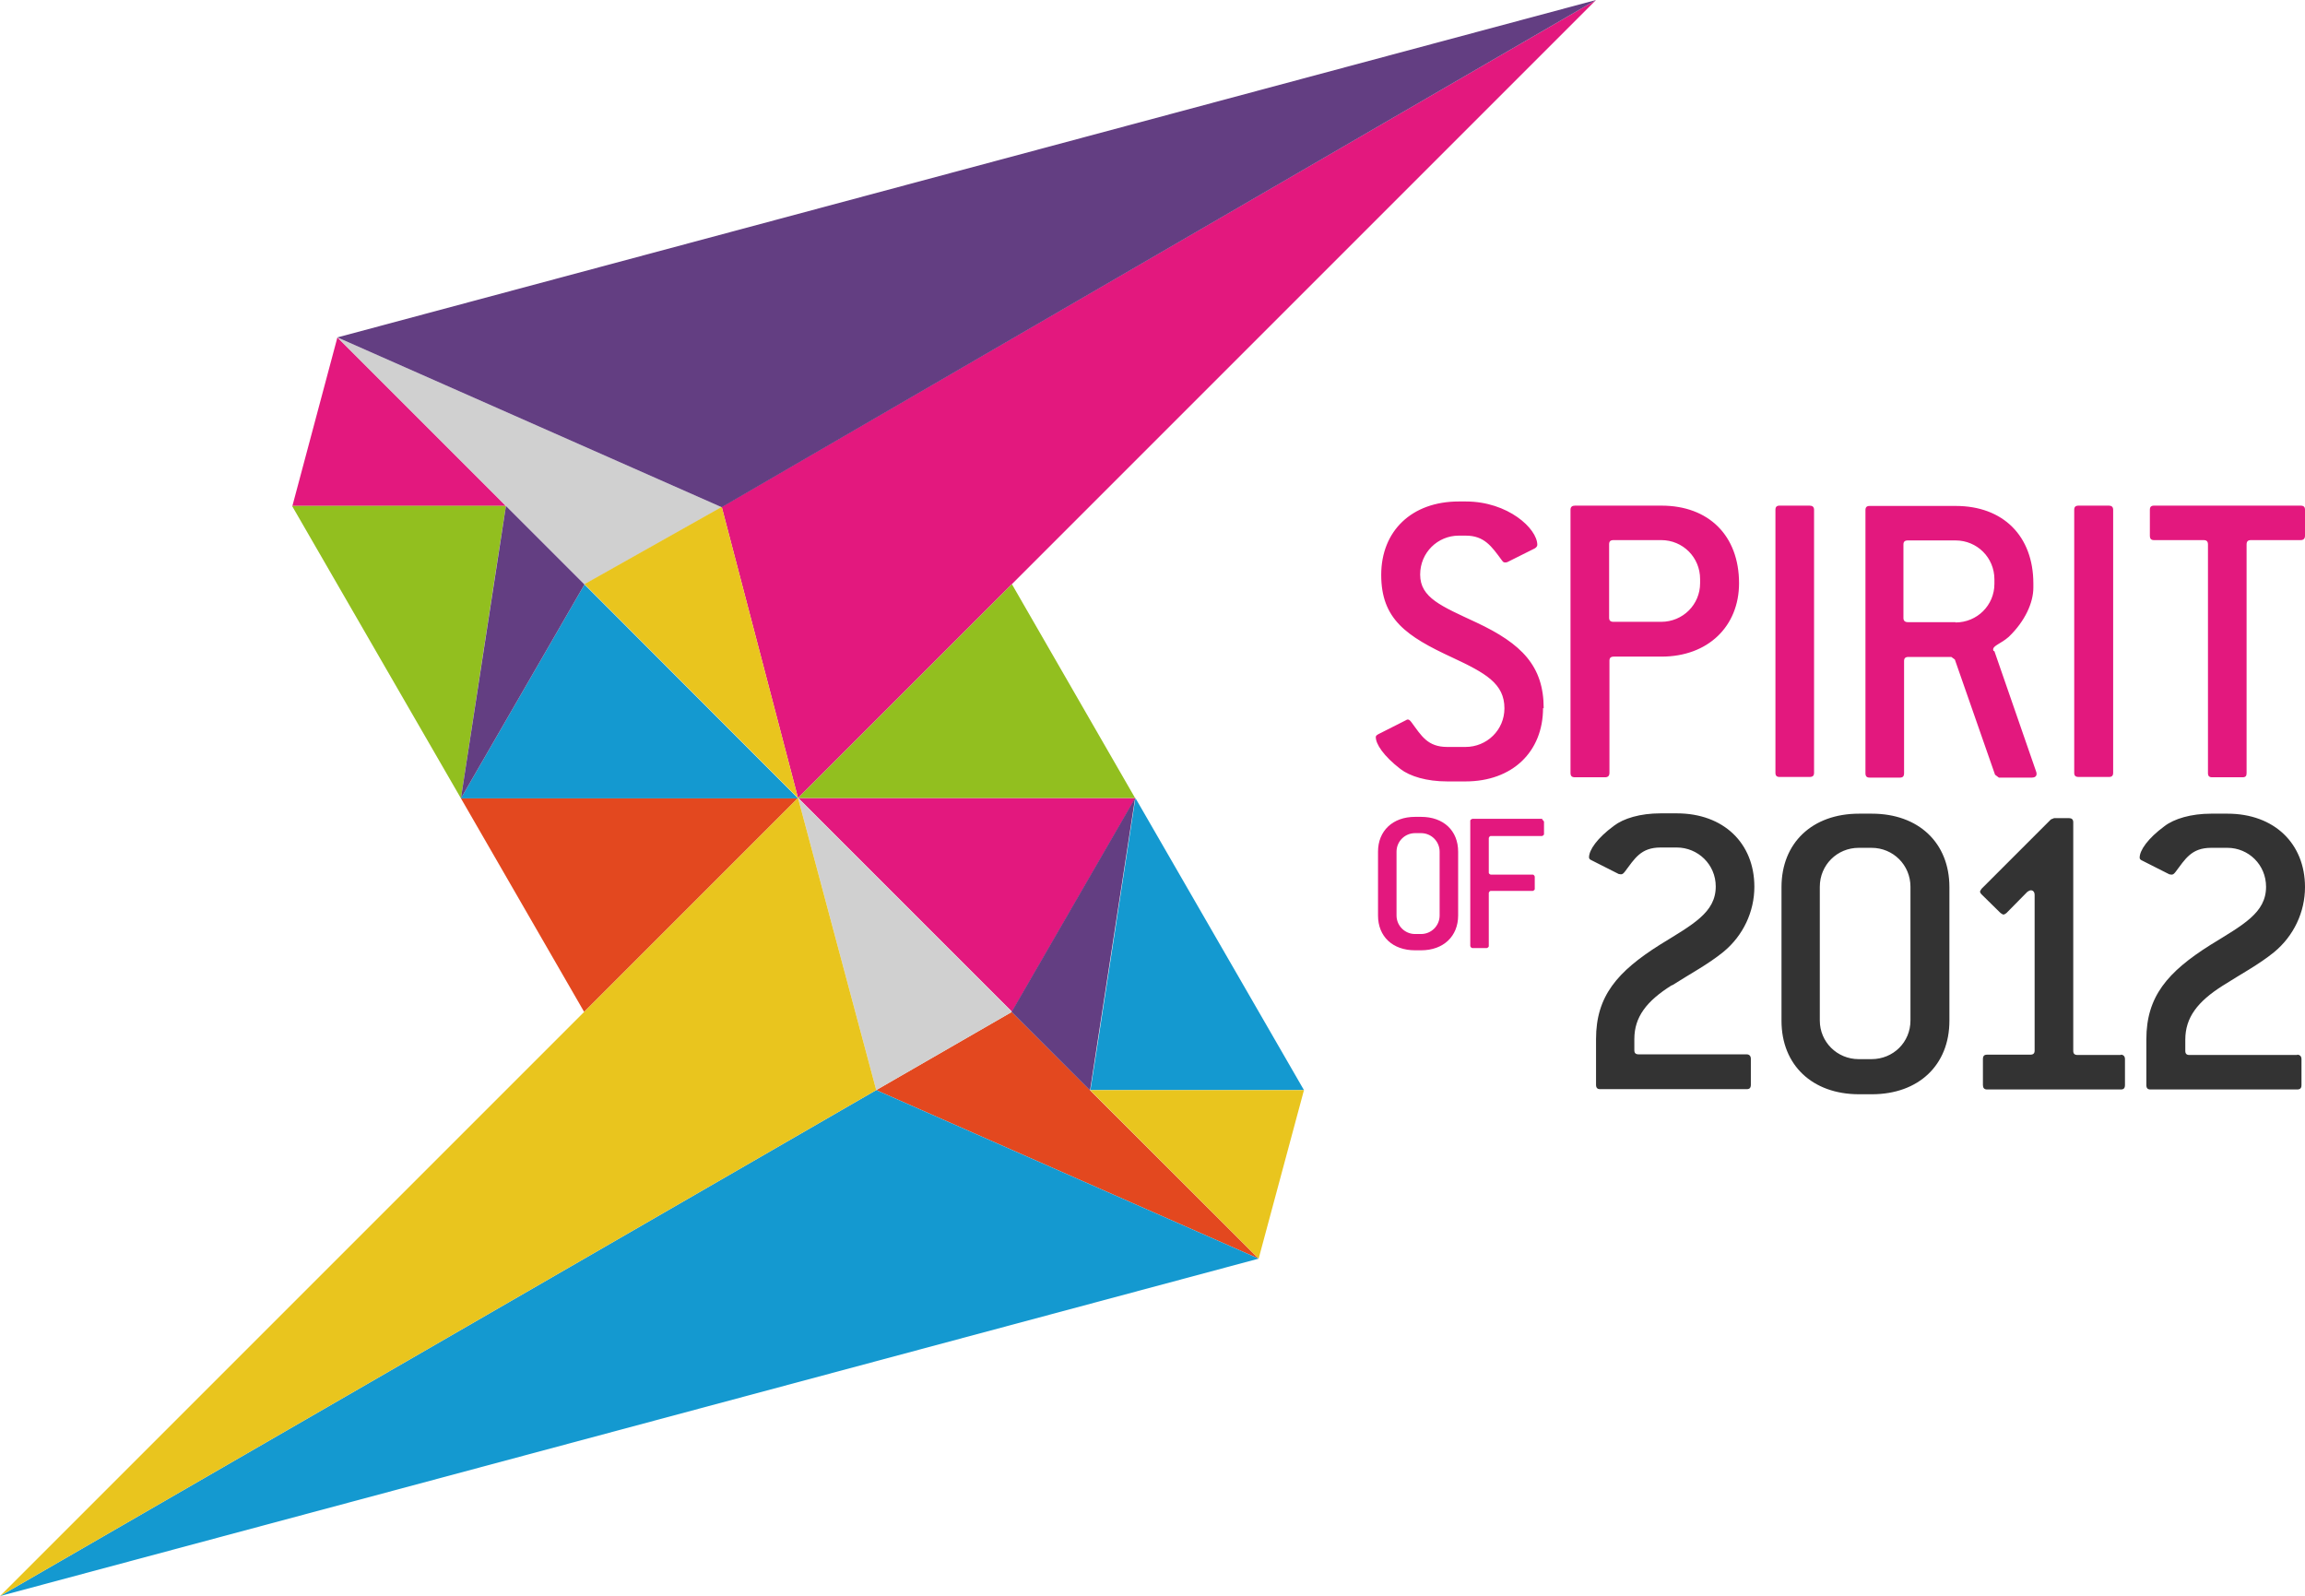<?xml version="1.0" encoding="UTF-8"?>
<svg id="Layer_1" xmlns="http://www.w3.org/2000/svg" width="72.21" height="50" viewBox="0 0 72.21 50">
  <path d="M52.38,30.87c.58-.37,1.13-.66,1.61-1.05.62-.51.97-1.26.97-2.04,0-1.36-.96-2.3-2.43-2.3h-.51c-.64,0-1.16.16-1.46.39-.53.39-.78.76-.78.99,0,.04.03.07.08.09l.85.43s.05.01.07.01c.05,0,.08-.03.12-.08.31-.41.5-.76,1.12-.76h.51c.66,0,1.22.53,1.22,1.22,0,.82-.72,1.19-1.74,1.82-1.35.85-2.01,1.62-2.01,2.96v1.43c0,.1.04.14.13.14h4.59c.09,0,.13-.04.13-.14v-.81c0-.09-.05-.14-.13-.14h-3.38c-.1,0-.14-.04-.14-.13v-.35c0-.69.38-1.19,1.18-1.69ZM66.44,33.05h-1.35c-.1,0-.14-.04-.14-.13v-7.16c0-.09-.05-.13-.13-.13h-.47l-.1.04-2.17,2.17s-.05.07-.05.09.01.05.05.09l.59.58s.07.05.09.05.05-.01.1-.05l.65-.66s.07-.05.11-.05c.07,0,.12.05.12.15v4.87c0,.09-.04.13-.14.13h-1.35c-.09,0-.13.04-.13.14v.81c0,.09.04.14.13.14h4.19c.09,0,.13-.04.13-.14v-.81c0-.09-.05-.14-.13-.14ZM71.97,33.05h-3.38c-.09,0-.13-.04-.13-.13v-.35c0-.69.38-1.19,1.17-1.69.58-.37,1.13-.66,1.61-1.05.62-.51.97-1.26.97-2.04,0-1.36-.96-2.3-2.43-2.3h-.51c-.63,0-1.16.16-1.46.39-.53.39-.78.76-.78.99,0,.04.03.07.08.09l.85.43s.05.01.07.01c.05,0,.08-.03.12-.08.31-.41.5-.76,1.12-.76h.51c.66,0,1.21.53,1.21,1.22,0,.82-.72,1.19-1.74,1.82-1.35.85-2.01,1.62-2.01,2.96v1.43c0,.1.04.14.13.14h4.59c.1,0,.14-.04.14-.14v-.81c0-.09-.05-.14-.14-.14ZM58.64,25.49h-.4c-1.47,0-2.43.92-2.43,2.3v4.19c0,1.38.96,2.3,2.43,2.3h.4c1.47,0,2.43-.92,2.43-2.3v-4.19c0-1.38-.96-2.3-2.43-2.3ZM59.85,31.97c0,.68-.54,1.21-1.22,1.21h-.4c-.68,0-1.22-.54-1.22-1.21v-4.19c0-.68.54-1.22,1.22-1.22h.4c.68,0,1.22.54,1.22,1.22v4.19Z" fill="#333"/>
  <path d="M14.44,25.01l3.86,6.69,6.7-6.7s-10.56,0-10.56,0ZM31.7,31.7l-4.25,2.45,11.98,5.28-7.74-7.73Z" fill="#e3481f"/>
  <path d="M40.85,34.15l-5.28-9.15s-1.4,9.14-1.41,9.15c-.01,0,6.7,0,6.7,0ZM0,50l39.43-10.57-11.98-5.28L0,50ZM18.31,18.31l-3.87,6.7h10.56s-6.69-6.7-6.69-6.7Z" fill="#1499d0"/>
  <path d="M31.7,31.7l3.87-6.7h-10.56s6.7,6.7,6.7,6.7ZM44.52,25.59h-.19c-.7,0-1.16.44-1.16,1.09v2c0,.66.46,1.09,1.16,1.09h.19c.7,0,1.16-.44,1.16-1.09v-2c0-.66-.46-1.09-1.16-1.09ZM45.1,28.68c0,.32-.26.58-.58.58h-.19c-.32,0-.58-.26-.58-.58v-2c0-.32.26-.58.58-.58h.19c.32,0,.58.26.58.58v2ZM48.36,22.19c0-1.32-.68-2.02-2.11-2.69-1.09-.51-1.76-.77-1.76-1.5,0-.69.55-1.22,1.21-1.22h.22c.58,0,.81.34,1.12.76.04.05.05.08.11.08.01,0,.04,0,.07-.01l.86-.43c.05-.03.08-.07.08-.11,0-.51-.92-1.36-2.24-1.36h-.22c-1.47,0-2.43.92-2.43,2.3s.78,1.92,2.23,2.59c1.05.49,1.63.82,1.63,1.59,0,.68-.55,1.21-1.22,1.21h-.57c-.62,0-.81-.35-1.12-.77-.04-.05-.07-.09-.12-.09-.01,0-.04.01-.07.03l-.85.43c-.05.03-.08.05-.08.09,0,.22.24.59.77,1,.3.23.82.39,1.47.39h.57c1.47,0,2.43-.93,2.43-2.3ZM22.61,15.88l2.39,9.12L50,0l-27.39,15.88ZM9.15,15.85h6.7s-5.28-5.28-5.28-5.28l-1.41,5.28ZM72.07,15.84h-4.59c-.09,0-.13.04-.13.13v.81c0,.1.04.14.13.14h1.55c.1,0,.14.04.14.14v7.16c0,.09.04.13.13.13h.95c.1,0,.13-.04.13-.13v-7.16c0-.1.04-.14.14-.14h1.55c.09,0,.14-.04.14-.14v-.81c0-.09-.04-.13-.14-.13ZM66.07,15.84h-.95c-.1,0-.14.04-.14.13v8.24c0,.09.04.13.14.13h.95c.09,0,.13-.04.13-.13v-8.24c0-.09-.05-.13-.13-.13ZM56.69,15.84h-.94c-.09,0-.13.04-.13.13v8.24c0,.09.04.13.13.13h.94c.1,0,.14-.04.14-.13v-8.24c0-.09-.05-.13-.14-.13ZM52.04,15.84h-2.7c-.09,0-.14.04-.14.13v8.24c0,.1.04.14.14.14h.94c.09,0,.14-.04.14-.14v-3.51c0-.09.04-.13.14-.13h1.49c1.46,0,2.43-.95,2.43-2.3,0-1.49-.95-2.43-2.43-2.43ZM53.26,18.27c0,.67-.54,1.21-1.22,1.21h-1.49c-.1,0-.14-.04-.14-.13v-2.3c0-.09.04-.13.14-.13h1.49c.68,0,1.22.54,1.22,1.22v.14ZM48.32,25.65h-2.19s-.07.02-.07.06v3.93s.02.06.07.06h.45s.06-.02.06-.06v-1.67s.02-.06.06-.06h1.32s.06-.02.06-.06v-.39s-.02-.06-.06-.06h-1.32s-.06-.02-.06-.06v-1.09s.02-.06.06-.06h1.61s.06-.02.06-.06v-.39s-.03-.06-.06-.06ZM62.45,20.39s-.01-.03-.01-.04c0-.13.24-.18.49-.4.51-.49.77-1.07.77-1.54v-.13c0-1.49-.95-2.43-2.43-2.43h-2.7c-.09,0-.13.04-.13.13v8.24c0,.1.04.14.13.14h.95c.09,0,.13-.04.13-.14v-3.51c0-.09.04-.13.14-.13h1.34l.11.08,1.26,3.61.12.09h1.04c.08,0,.14-.04.14-.11,0-.03,0-.04-.01-.07l-1.31-3.78ZM61.26,19.49h-1.49c-.09,0-.14-.04-.14-.13v-2.3c0-.09.04-.13.14-.13h1.49c.68,0,1.22.54,1.22,1.22v.14c0,.67-.54,1.21-1.22,1.21Z" fill="#e3187e"/>
  <path d="M9.15,15.85l5.29,9.16s1.4-9.15,1.41-9.16c.01-.01-6.7,0-6.7,0ZM31.7,18.3l-6.7,6.7s10.56,0,10.56,0l-3.86-6.7Z" fill="#92bf1f"/>
  <path d="M18.31,18.31l4.3-2.42-12.04-5.32,7.74,7.74ZM25,25l2.45,9.15,4.25-2.45-6.7-6.7Z" fill="#d0d0d0"/>
  <path d="M22.61,15.88l-4.3,2.42,6.69,6.7-2.39-9.12ZM34.15,34.15l5.28,5.28,1.42-5.28h-6.7ZM0,50l27.45-15.85-2.45-9.15L0,50Z" fill="#e9c51e"/>
  <path d="M10.57,10.57l12.04,5.32L50,0,10.57,10.57ZM14.44,25.01l3.87-6.7-2.46-2.46-1.41,9.16ZM34.15,34.15l1.41-9.15-3.87,6.7,2.45,2.45Z" fill="#633e82"/>
</svg>